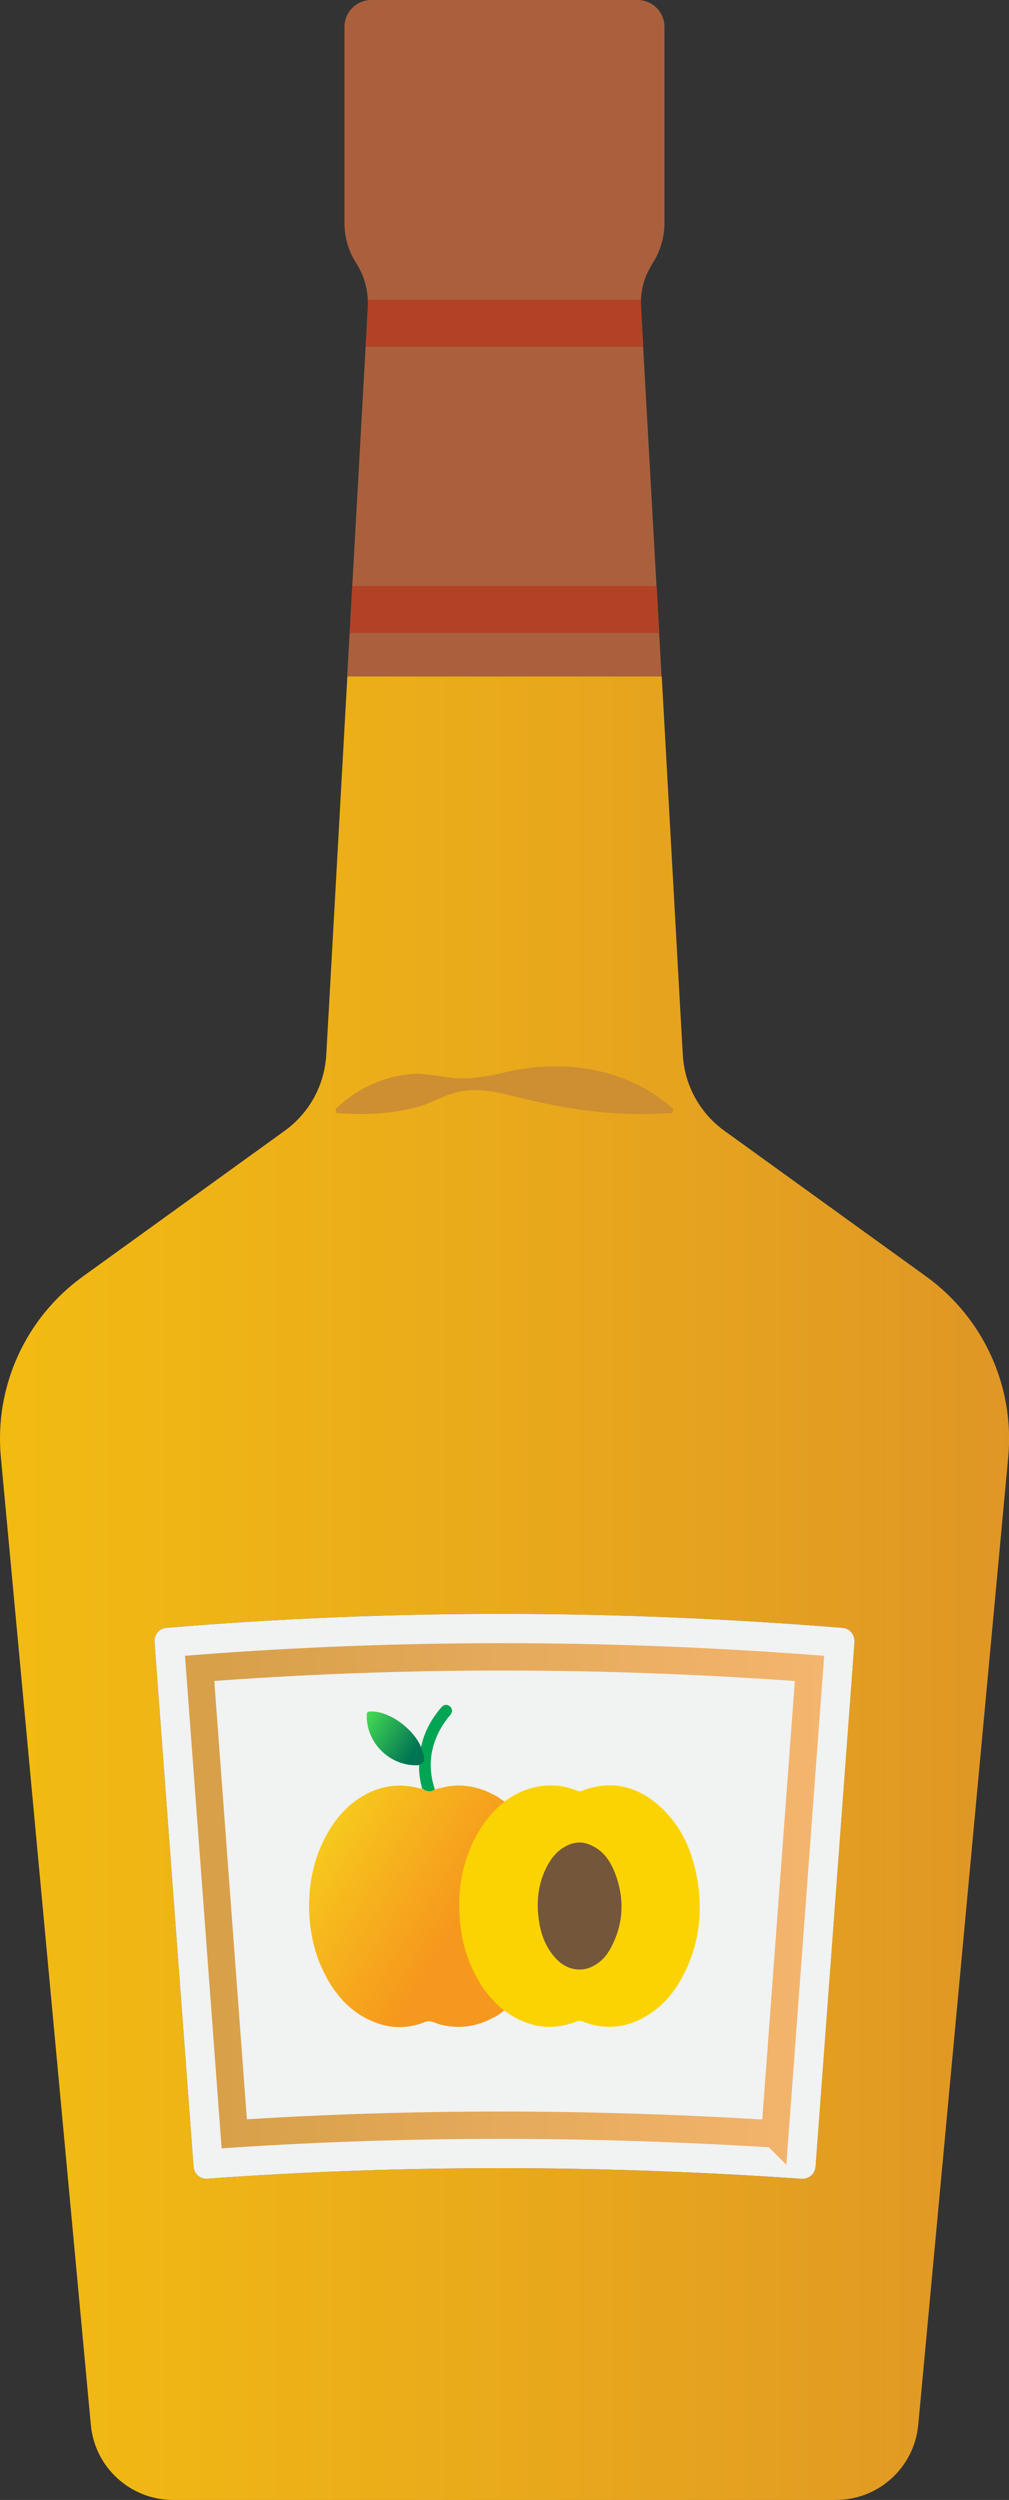 <?xml version="1.0" encoding="UTF-8"?>
<svg id="a" data-name="Layer 1" xmlns="http://www.w3.org/2000/svg" xmlns:xlink="http://www.w3.org/1999/xlink" viewBox="0 0 12.918 32">
  <rect x="0" y="0" width="12.918" height="32" fill="#333333" stroke="none"/>
  <defs>
    <linearGradient id="b" x1="18.198" y1="20.329" x2="-6.973" y2="20.329" gradientUnits="userSpaceOnUse">
      <stop offset=".072" stop-color="#da8b2c"/>
      <stop offset=".304" stop-color="#e39e21"/>
      <stop offset=".747" stop-color="#f3bd11"/>
      <stop offset=".993" stop-color="#f9ca0b"/>
    </linearGradient>
    <linearGradient id="c" x1="2.368" y1="24.267" x2="10.55" y2="24.267" gradientUnits="userSpaceOnUse">
      <stop offset=".05" stop-color="#d8a049"/>
      <stop offset="1" stop-color="#f4b56e"/>
    </linearGradient>
    <linearGradient id="d" x1="3.952" y1="23.442" x2="6.546" y2="25.046" gradientUnits="userSpaceOnUse">
      <stop offset="0" stop-color="#f6981d"/>
      <stop offset=".035" stop-color="#f6cc1d"/>
      <stop offset=".277" stop-color="#f6b81d"/>
      <stop offset=".723" stop-color="#f6981d"/>
    </linearGradient>
    <linearGradient id="e" x1="4.644" y1="22.014" x2="5.448" y2="22.512" gradientUnits="userSpaceOnUse">
      <stop offset="0" stop-color="#46db53"/>
      <stop offset=".817" stop-color="#007553"/>
    </linearGradient>
  </defs>
  <path d="m8.28,3.514c.022-.051.047-.1.077-.147.098-.153.15-.331.15-.513V.344c0-.19-.154-.344-.344-.344h-3.409c-.19,0-.344.154-.344.344v2.51c0,.182.052.36.15.513.03.047.055.096.077.147.043.102.067.211.072.322.001.015.001.03.001.045,0,.017-0.0.035-.001.052l-.028.506-.171,3.063-.034.603-.031.554h4.025l-.031-.554-.034-.603-.171-3.063-.028-.506c-.001-.017-.001-.035-.001-.052,0-.015 0-.03.001-.045.005-.111.029-.22.072-.322Z" style="fill: #aa603d;"/>
  <path d="m11.859,16.34l-2.592-1.871c-.311-.227-.504-.583-.525-.967l-.043-.761-.227-4.083h-4.025l-.227,4.083-.043.761c-.022.385-.214.74-.525.967l-2.592,1.871c-.734.53-1.133,1.409-1.049,2.311l1.152,12.388c.05.545.508.961,1.054.961h8.484c.547,0,1.004-.416,1.055-.961l1.152-12.388c.084-.901-.315-1.78-1.049-2.311Zm-1.418,11.397c-.007.09-.086.158-.177.152-1.308-.09-2.575-.135-3.805-.136-1.31-.001-2.576.045-3.804.135-.091.007-.17-.061-.177-.152l-.5-6.722c-.006-.09.061-.17.151-.177,1.418-.119,2.861-.18,4.33-.179,1.419.001,2.861.06,4.329.179.09.007.158.087.151.177l-.499,6.723Z" style="fill: url(#b);"/>
  <path d="m10.94,21.014l-.499,6.723c-.007.09-.086.158-.177.152-1.308-.09-2.575-.135-3.805-.136-1.31-.001-2.576.045-3.804.135-.091.007-.17-.061-.177-.152l-.5-6.722c-.006-.09.061-.17.151-.177,1.418-.119,2.861-.18,4.33-.179,1.419.001,2.861.06,4.329.179.09.007.158.087.151.177Z" style="fill: #f1f2f2;"/>
  <path d="m9.92,27.315c-1.171-.073-2.334-.111-3.46-.112l-.057-0c-1.142,0-2.285.037-3.404.11l-.443-5.958c1.279-.098,2.579-.147,3.872-.147h.032c1.285.001,2.596.05,3.904.148l-.443,5.96Z" style="fill: none; stroke: url(#c); stroke-miterlimit: 10; stroke-width: .35px;"/>
  <path d="m8.237,4.439h-3.555l.028-.506c.001-.017.001-.035.001-.052,0-.015-0-.03-.001-.044h3.498c-.001.015-.001.03-.001.044,0,.017 0.0.035.001.052l.028.506Z" style="fill: #b14226;"/>
  <polygon points="4.511 7.501 8.407 7.501 8.441 8.104 4.477 8.104 4.511 7.501" style="fill: #b14226;"/>
  <path d="m4.294,14.199c.288-.285.659-.437,1.038-.456.193.006.387.057.572.061.186.001.368-.032.555-.076.742-.177,1.566-.069,2.165.471l-.017.047c-.784.057-1.428-.06-2.15-.244-.179-.042-.363-.064-.542-.036-.179.033-.35.126-.518.189-.344.098-.687.124-1.086.092l-.017-.047Z" style="fill: #ce8e32;"/>
  <g>
    <path d="m6.461,23.059c.198-.148.419-.221.668-.202.09.007.175.031.258.064.021.008.038.01.06.002.381-.144.717-.062,1.011.208.246.226.384.515.452.838.098.467.052.918-.177,1.342-.117.217-.277.398-.498.517-.251.136-.51.153-.775.048-.025-.01-.046-.014-.073-.003-.321.128-.62.08-.899-.115-.011-.008-.023-.015-.034-.022-.022-.004-.038-.019-.053-.033-.146-.13-.258-.285-.344-.461-.108-.22-.166-.453-.183-.696-.026-.378.038-.74.224-1.074.084-.151.189-.287.324-.397.012-.01.024-.018.04-.018Z" style="fill: #fcd302;"/>
    <path d="m5.433,22.911c-.009-.004-.019-.009-.028-.013-.022-.088-.04-.177-.04-.269 0-.014-0-.17.027-.272.041-.193.134-.359.262-.507.031-.035.076-.036.108-.007.031.028.035.071.003.109-.064.075-.118.156-.16.245-.108.23-.118.466-.038.707-.032.046-.082.049-.134.008Z" style="fill: #00a553;"/>
    <path d="m6.403,25.693c-.199-.18-.333-.402-.42-.653-.05-.145-.08-.295-.094-.448-.013-.149-.014-.298.004-.445.021-.181.069-.356.143-.523.098-.221.234-.412.424-.563-.052-.03-.095-.073-.153-.093-.049-.029-.102-.051-.156-.068-.167-.053-.335-.062-.505-.013-.029-.003-.052.017-.081.017-.043.036-.088.026-.134.008-.001.001-.001.001-.002.002-.002-.015-.01-.021-.026-.015-.015-.004-.029-.007-.044-.011-.235-.061-.46-.035-.674.079-.226.121-.387.305-.507.526-.167.307-.233.636-.219.984.01.251.06.493.165.722.144.311.351.563.681.689.202.078.409.079.614.003.066-.035.126-.013.187.015.006.003.014.002.022.003.002.002.004.005.007.005.236.059.461.032.674-.085.054-.021.098-.056.142-.092-.01-.022-.033-.03-.05-.045Z" style="fill: url(#d);"/>
    <path d="m7.865,23.956c-.058-.146-.148-.27-.298-.336-.103-.051-.207-.045-.308.004-.143.07-.227.193-.289.335-.087.202-.102.414-.07.628.027.184.093.354.226.492.118.123.284.165.432.104.112-.047.194-.128.252-.231.179-.322.191-.657.056-.996Z" style="fill: #74563a;"/>
    <path d="m5.397,22.381c-.075-.218-.389-.481-.655-.474-.034.001-.046.008-.047.045-.007.357.295.656.653.644.036-.009.065-.028.084-.059-0-.043-.01-.094-.035-.155Z" style="fill: url(#e);"/>
  </g>
</svg>
